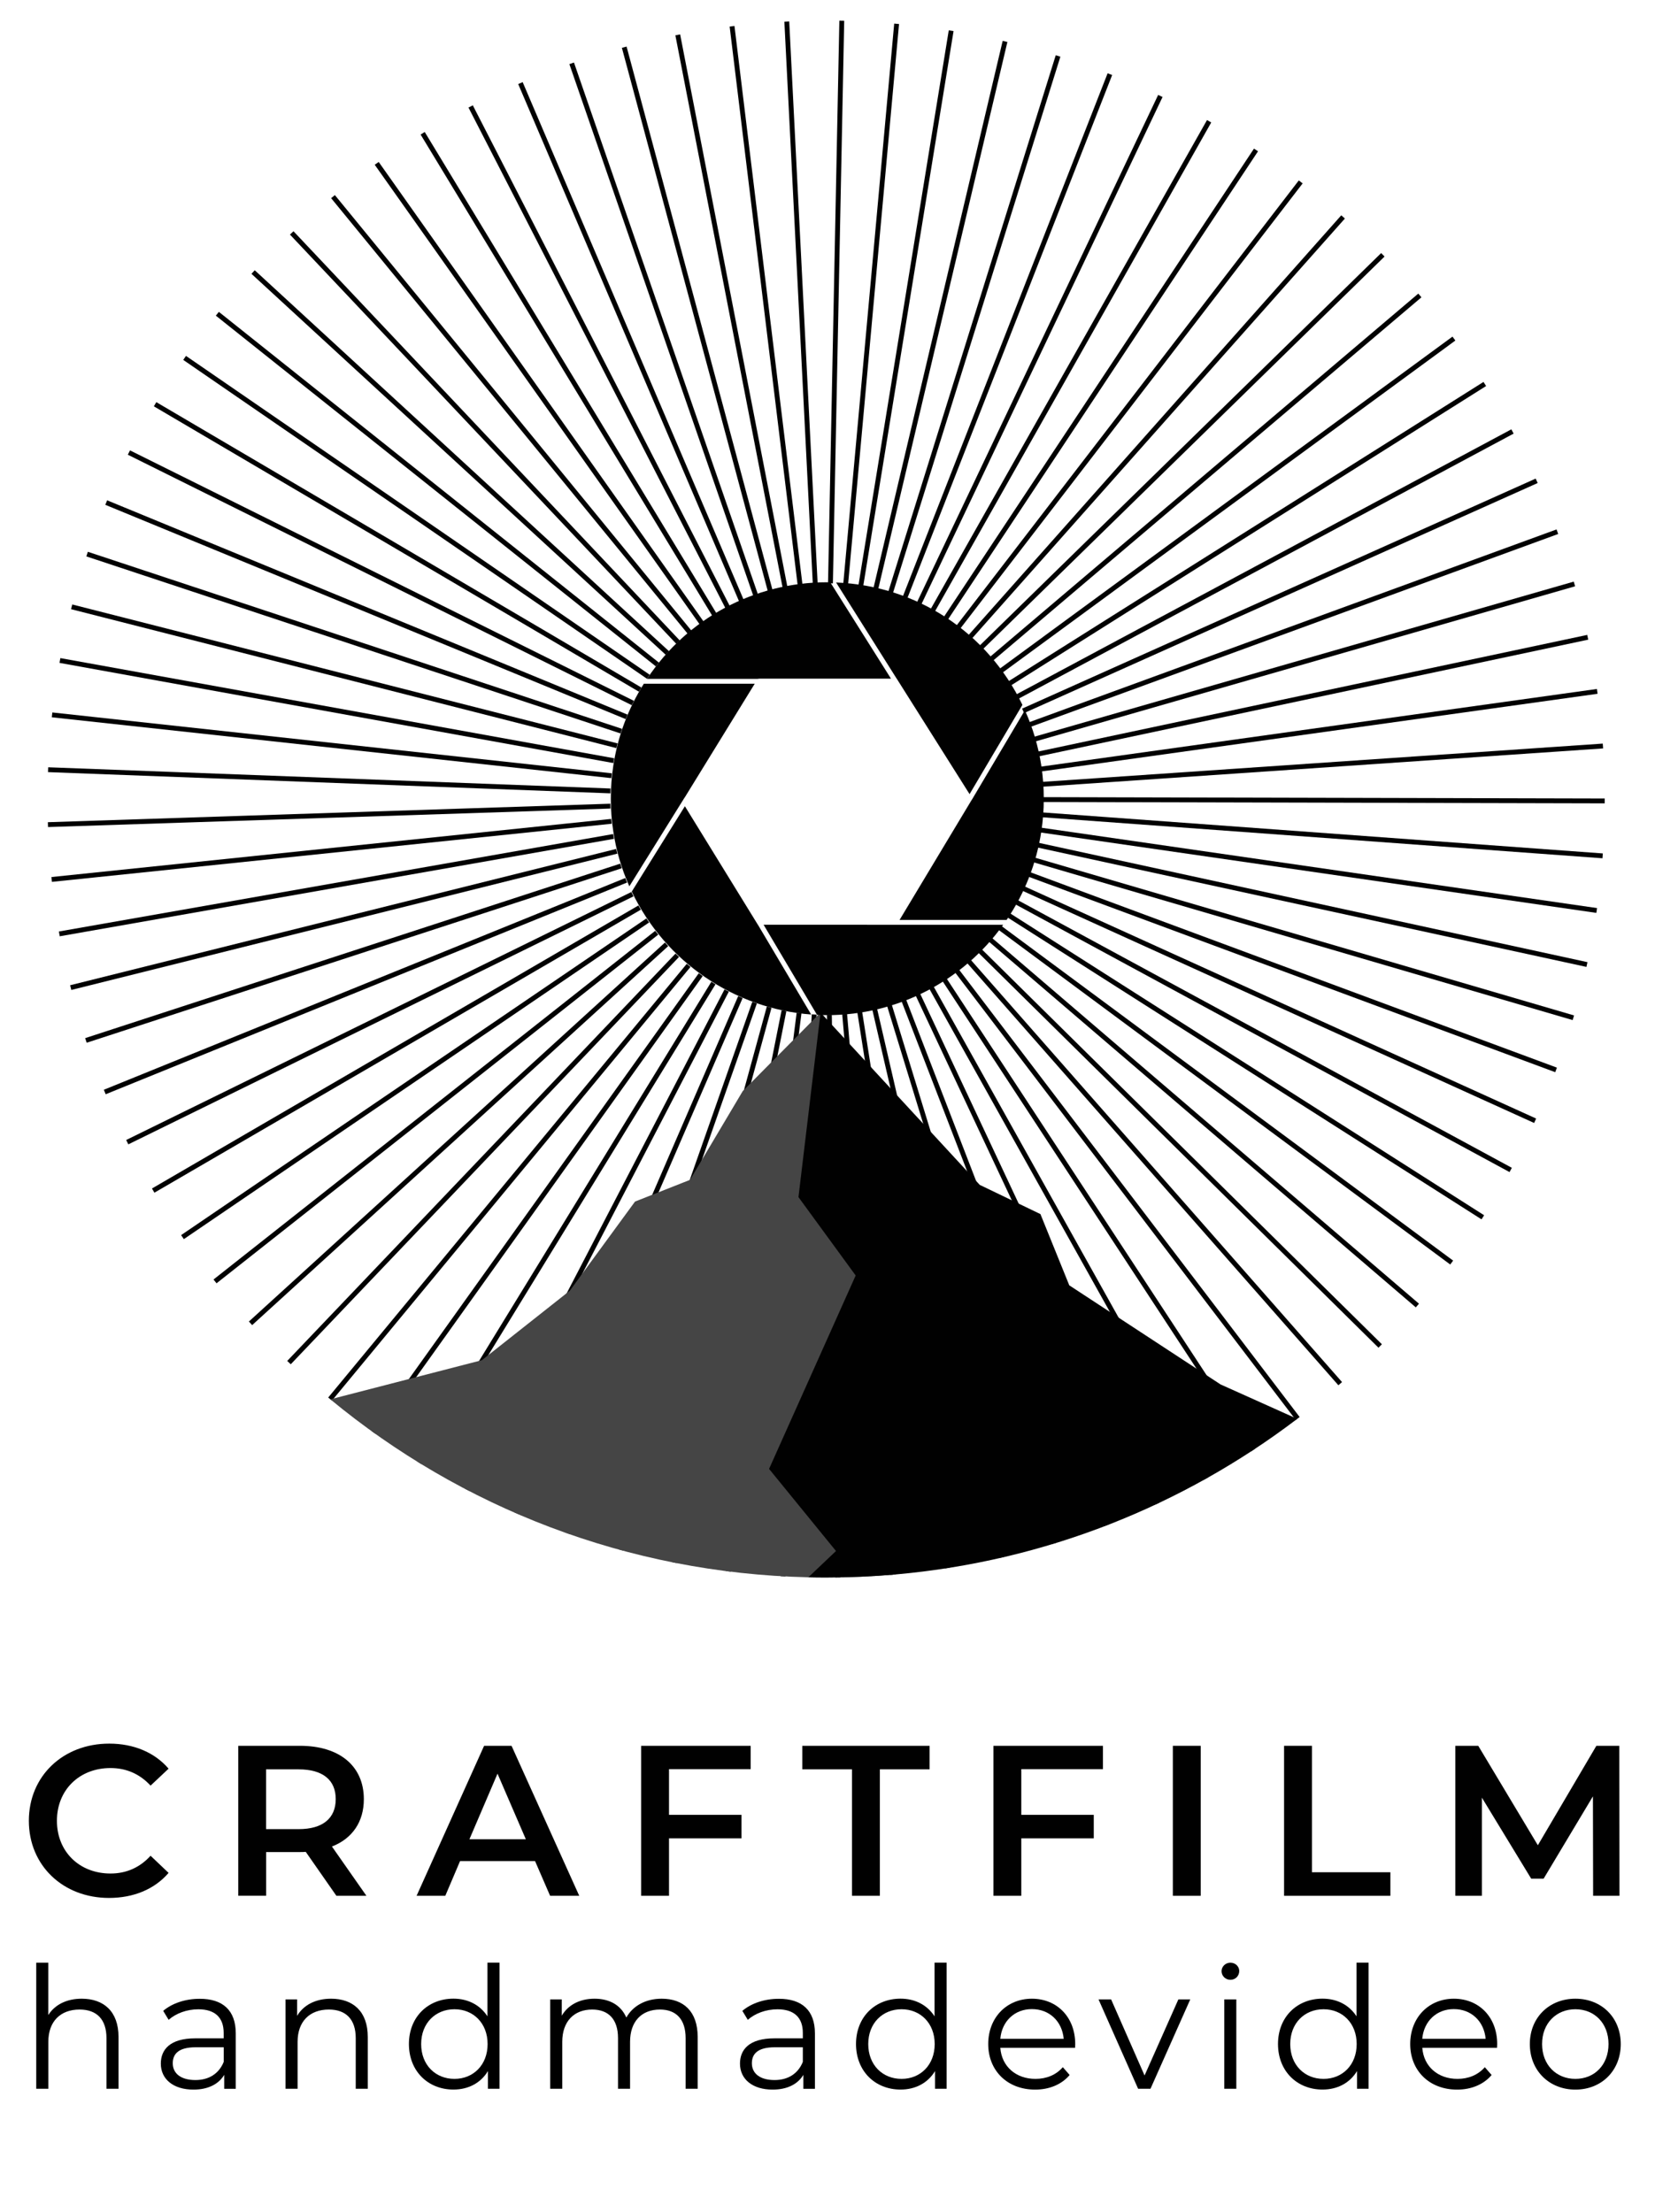 <?xml version="1.0" encoding="UTF-8"?> <!-- Generator: Adobe Illustrator 26.0.1, SVG Export Plug-In . SVG Version: 6.00 Build 0) --> <svg xmlns="http://www.w3.org/2000/svg" xmlns:xlink="http://www.w3.org/1999/xlink" id="Слой_1" x="0px" y="0px" viewBox="0 0 340.74 455.47" style="enable-background:new 0 0 340.74 455.47;" xml:space="preserve"> <style type="text/css"> .st0{fill:none;stroke:#010101;stroke-miterlimit:10;} .st1{fill:#454545;} .st2{fill:#010101;} .st3{fill:none;stroke:#FFFFFF;stroke-miterlimit:10;} .st4{fill:#9B9B9B;} .st5{fill:#FFFFFF;} </style> <g> <g id="_x3C_Радиальное_повторение_x3E__00000158008725665474991830000011952532557377328560_"> <line class="st0" x1="161.22" y1="324.6" x2="167.63" y2="208.9"></line> </g> <g id="_x3C_Радиальное_повторение_x3E__00000159449436376374442750000010563251669789583767_"> <line class="st0" x1="149.95" y1="323.58" x2="164.51" y2="208.62"></line> </g> <g id="_x3C_Радиальное_повторение_x3E__00000101095676409501371250000000333394328223285167_"> <line class="st0" x1="138.78" y1="321.76" x2="161.41" y2="208.12"></line> </g> <g id="_x3C_Радиальное_повторение_x3E__00000067954966444997540790000009859831734382867899_"> <line class="st0" x1="127.77" y1="319.16" x2="158.36" y2="207.4"></line> </g> <g id="_x3C_Радиальное_повторение_x3E__00000154422605554092896700000006892857156966577536_"> <line class="st0" x1="116.97" y1="315.79" x2="155.36" y2="206.46"></line> </g> <g id="_x3C_Радиальное_повторение_x3E__00000130615244208146017320000006688531096175590030_"> <line class="st0" x1="106.43" y1="311.66" x2="152.44" y2="205.32"></line> </g> <g id="_x3C_Радиальное_повторение_x3E__00000103256221469253553790000008659732541930565533_"> <line class="st0" x1="96.21" y1="306.81" x2="149.61" y2="203.97"></line> </g> <g id="_x3C_Радиальное_повторение_x3E__00000003814165922596472320000010080479538230538655_"> <line class="st0" x1="86.36" y1="301.24" x2="146.88" y2="202.43"></line> </g> <g id="_x3C_Радиальное_повторение_x3E__00000104683934038855994460000007008013847427602860_"> <line class="st0" x1="76.93" y1="294.99" x2="144.27" y2="200.7"></line> </g> <g id="_x3C_Радиальное_повторение_x3E__00000127015166630144750680000009356667168685415086_"> <line class="st0" x1="67.96" y1="288.1" x2="141.78" y2="198.79"></line> </g> <g id="_x3C_Радиальное_повторение_x3E__00000170272580265365877500000013278464592352369045_"> <line class="st0" x1="59.5" y1="280.59" x2="139.44" y2="196.71"></line> </g> <g id="_x3C_Радиальное_повторение_x3E__00000177464559447001170880000012609245685860789130_"> <line class="st0" x1="51.58" y1="272.5" x2="137.24" y2="194.46"></line> </g> <g id="_x3C_Радиальное_повторение_x3E__00000063628351406709586810000006287086505435450519_"> <line class="st0" x1="44.27" y1="263.87" x2="135.21" y2="192.07"></line> </g> <g id="_x3C_Радиальное_повторение_x3E__00000111192584402652575200000009159566047532504462_"> <line class="st0" x1="37.57" y1="254.75" x2="133.36" y2="189.54"></line> </g> <g id="_x3C_Радиальное_повторение_x3E__00000096028977940561590950000017276293945868717220_"> <line class="st0" x1="31.54" y1="245.17" x2="131.69" y2="186.89"></line> </g> <g id="_x3C_Радиальное_повторение_x3E__00000036211122743647839220000014551964904425987221_"> <line class="st0" x1="26.2" y1="235.2" x2="130.21" y2="184.13"></line> </g> <g id="_x3C_Радиальное_повторение_x3E__00000014593484025563511460000013932201511078042261_"> <line class="st0" x1="21.57" y1="224.87" x2="128.92" y2="181.27"></line> </g> <g id="_x3C_Радиальное_повторение_x3E__00000091005406423716874010000001082942107298337181_"> <line class="st0" x1="17.69" y1="214.25" x2="127.85" y2="178.32"></line> </g> <g id="_x3C_Радиальное_повторение_x3E__00000096746808360278243720000008114071956762850969_"> <line class="st0" x1="14.56" y1="203.37" x2="126.98" y2="175.3"></line> </g> <g id="_x3C_Радиальное_повторение_x3E__00000018230713177092134490000004382449108517761417_"> <line class="st0" x1="12.21" y1="192.31" x2="126.33" y2="172.24"></line> </g> <g id="_x3C_Радиальное_повторение_x3E__00000139294369999553780210000011940409163043448736_"> <line class="st0" x1="10.64" y1="181.1" x2="125.89" y2="169.13"></line> </g> <g id="_x3C_Радиальное_повторение_x3E__00000178195515933524752480000000580524529136211121_"> <line class="st0" x1="9.87" y1="169.81" x2="125.68" y2="166"></line> </g> <g id="_x3C_Радиальное_повторение_x3E__00000019650465101173897600000005024973661690982574_"> <line class="st0" x1="9.9" y1="158.5" x2="125.69" y2="162.87"></line> </g> <g id="_x3C_Радиальное_повторение_x3E__00000180336191938131833480000009582685911447327926_"> <line class="st0" x1="10.72" y1="147.21" x2="125.92" y2="159.74"></line> </g> <g id="_x3C_Радиальное_повторение_x3E__00000086662188356573136610000005122257581652500386_"> <line class="st0" x1="12.34" y1="136.01" x2="126.37" y2="156.64"></line> </g> <g id="_x3C_Радиальное_повторение_x3E__00000003786476593625794580000013650996211231625352_"> <line class="st0" x1="14.75" y1="124.96" x2="127.03" y2="153.57"></line> </g> <g id="_x3C_Радиальное_повторение_x3E__00000139254747176848764330000010293145989805119381_"> <line class="st0" x1="17.93" y1="114.1" x2="127.91" y2="150.56"></line> </g> <g id="_x3C_Радиальное_повторение_x3E__00000006692589380416523420000013622339695940112774_"> <line class="st0" x1="21.87" y1="103.49" x2="129.01" y2="147.62"></line> </g> <g id="_x3C_Радиальное_повторение_x3E__00000100349608275626197340000001633470804977358994_"> <line class="st0" x1="26.54" y1="93.19" x2="130.3" y2="144.77"></line> </g> <g id="_x3C_Радиальное_повторение_x3E__00000183248064527007100250000009930432708665289098_"> <line class="st0" x1="31.93" y1="83.24" x2="131.8" y2="142.01"></line> </g> <g id="_x3C_Радиальное_повторение_x3E__00000042736858671438000730000012162540430848196762_"> <line class="st0" x1="38.01" y1="73.7" x2="133.48" y2="139.36"></line> </g> <g id="_x3C_Радиальное_повторение_x3E__00000061469086286417384400000015575987079812694403_"> <line class="st0" x1="44.75" y1="64.61" x2="135.35" y2="136.84"></line> </g> <g id="_x3C_Радиальное_повторение_x3E__00000051383387602265964970000005534582516008063362_"> <line class="st0" x1="52.11" y1="56.02" x2="137.39" y2="134.46"></line> </g> <g id="_x3C_Радиальное_повторение_x3E__00000045599138569369697340000009830164981009023915_"> <line class="st0" x1="60.06" y1="47.96" x2="139.59" y2="132.23"></line> </g> <g id="_x3C_Радиальное_повторение_x3E__00000002344522662444030860000012270946276779664307_"> <line class="st0" x1="68.56" y1="40.49" x2="141.95" y2="130.16"></line> </g> <g id="_x3C_Радиальное_повторение_x3E__00000029026796969380643250000015464254729275812488_"> <line class="st0" x1="77.56" y1="33.64" x2="144.44" y2="128.26"></line> </g> <g id="_x3C_Радиальное_повторение_x3E__00000169522915917890923960000003321154410440752779_"> <line class="st0" x1="87.02" y1="27.44" x2="147.07" y2="126.54"></line> </g> <g id="_x3C_Радиальное_повторение_x3E__00000025432692468990015300000006128972615979206581_"> <line class="st0" x1="96.9" y1="21.92" x2="149.8" y2="125.01"></line> </g> <g id="_x3C_Радиальное_повторение_x3E__00000026866993846888237340000018219845901493889945_"> <line class="st0" x1="107.15" y1="17.11" x2="152.64" y2="123.68"></line> </g> <g id="_x3C_Радиальное_повторение_x3E__00000054967167805770328400000001280707172117698189_"> <line class="st0" x1="117.7" y1="13.04" x2="155.57" y2="122.55"></line> </g> <g id="_x3C_Радиальное_повторение_x3E__00000183939152124060481840000017321010610286298555_"> <line class="st0" x1="128.52" y1="9.72" x2="158.57" y2="121.63"></line> </g> <g id="_x3C_Радиальное_повторение_x3E__00000055679455132318520410000000768843208346732186_"> <line class="st0" x1="139.54" y1="7.18" x2="161.62" y2="120.93"></line> </g> <g id="_x3C_Радиальное_повторение_x3E__00000164480659751536310220000015921633055369704603_"> <line class="st0" x1="150.72" y1="5.41" x2="164.72" y2="120.44"></line> </g> <g id="_x3C_Радиальное_повторение_x3E__00000141431159525670584250000005382129446015035807_"> <line class="st0" x1="161.99" y1="4.44" x2="167.84" y2="120.17"></line> </g> <g id="_x3C_Радиальное_повторение_x3E__00000151542272170397521250000017365000208099180713_"> <line class="st0" x1="173.31" y1="4.27" x2="170.98" y2="120.12"></line> </g> <g id="_x3C_Радиальное_повторение_x3E__00000011724642528737651670000008352603843194889387_"> <line class="st0" x1="184.6" y1="4.9" x2="174.11" y2="120.3"></line> </g> <g id="_x3C_Радиальное_повторение_x3E__00000096030915049420598470000006319556652257834651_"> <line class="st0" x1="195.83" y1="6.32" x2="177.22" y2="120.69"></line> </g> <g id="_x3C_Радиальное_повторение_x3E__00000181792657672837405670000012111905272707705773_"> <line class="st0" x1="206.92" y1="8.53" x2="180.3" y2="121.3"></line> </g> <g id="_x3C_Радиальное_повторение_x3E__00000141436647452287366730000002448305042723457181_"> <line class="st0" x1="217.84" y1="11.52" x2="183.32" y2="122.13"></line> </g> <g id="_x3C_Радиальное_повторение_x3E__00000005249301256557615450000007580543549806951317_"> <line class="st0" x1="228.51" y1="15.27" x2="186.28" y2="123.17"></line> </g> <g id="_x3C_Радиальное_повторение_x3E__00000100363322087507989580000008770184575546723769_"> <line class="st0" x1="238.9" y1="19.76" x2="189.16" y2="124.41"></line> </g> <g id="_x3C_Радиальное_повторение_x3E__00000054955585767097703510000006666484673451680189_"> <line class="st0" x1="248.94" y1="24.97" x2="191.94" y2="125.86"></line> </g> <g id="_x3C_Радиальное_повторение_x3E__00000101095562198728856800000015134098275003319454_"> <line class="st0" x1="258.59" y1="30.88" x2="194.62" y2="127.5"></line> </g> <g id="_x3C_Радиальное_повторение_x3E__00000037684960542108478700000000989610908504265375_"> <line class="st0" x1="267.8" y1="37.46" x2="197.17" y2="129.32"></line> </g> <g id="_x3C_Радиальное_повторение_x3E__00000061455645836273517490000012165716194287900304_"> <line class="st0" x1="276.52" y1="44.67" x2="199.59" y2="131.32"></line> </g> <g id="_x3C_Радиальное_повторение_x3E__00000150820282364188063360000016136998655211128747_"> <line class="st0" x1="284.71" y1="52.47" x2="201.86" y2="133.48"></line> </g> <g id="_x3C_Радиальное_повторение_x3E__00000010300518138577900520000013966103899551197613_"> <line class="st0" x1="292.33" y1="60.84" x2="203.97" y2="135.8"></line> </g> <g id="_x3C_Радиальное_повторение_x3E__00000152247917234850066490000012633944363644764813_"> <line class="st0" x1="299.34" y1="69.72" x2="205.91" y2="138.26"></line> </g> <g id="_x3C_Радиальное_повторение_x3E__00000099653855521738302560000001292430615377620409_"> <line class="st0" x1="305.7" y1="79.07" x2="207.68" y2="140.85"></line> </g> <g id="_x3C_Радиальное_повторение_x3E__00000078046100071221880460000010947460913741961872_"> <line class="st0" x1="311.4" y1="88.85" x2="209.25" y2="143.56"></line> </g> <g id="_x3C_Радиальное_повторение_x3E__00000177482541299612924070000013981259887781631120_"> <line class="st0" x1="316.38" y1="99.01" x2="210.64" y2="146.38"></line> </g> <g id="_x3C_Радиальное_повторение_x3E__00000054945519604974697880000004427556585580023194_"> <line class="st0" x1="320.64" y1="109.49" x2="211.82" y2="149.28"></line> </g> <g id="_x3C_Радиальное_повторение_x3E__00000125600564694112761540000001544105764541623203_"> <line class="st0" x1="324.15" y1="120.25" x2="212.79" y2="152.27"></line> </g> <g id="_x3C_Радиальное_повторение_x3E__00000076589552697573117440000000777038665228685197_"> <line class="st0" x1="326.89" y1="131.23" x2="213.55" y2="155.31"></line> </g> <g id="_x3C_Радиальное_повторение_x3E__00000059269633380428808360000011971343018521923465_"> <line class="st0" x1="328.85" y1="142.37" x2="214.09" y2="158.4"></line> </g> <g id="_x3C_Радиальное_повторение_x3E__00000080190106634022805260000011854325717281975458_"> <line class="st0" x1="330.02" y1="153.62" x2="214.41" y2="161.52"></line> </g> <g id="_x3C_Радиальное_повторение_x3E__00000073680835542793581960000016078670062866283688_"> <line class="st0" x1="330.39" y1="164.93" x2="214.52" y2="164.65"></line> </g> <g id="_x3C_Радиальное_повторение_x3E__00000169553633948541588560000015707629389397247659_"> <line class="st0" x1="329.96" y1="176.24" x2="214.4" y2="167.78"></line> </g> <g id="_x3C_Радиальное_повторение_x3E__00000008838606400342001700000009063087331173365653_"> <line class="st0" x1="328.74" y1="187.49" x2="214.06" y2="170.9"></line> </g> <g id="_x3C_Радиальное_повторение_x3E__00000032606513925780451040000012995137976995292568_"> <line class="st0" x1="326.73" y1="198.62" x2="213.5" y2="173.99"></line> </g> <g id="_x3C_Радиальное_повторение_x3E__00000117658223088574070880000015093427111417492138_"> <line class="st0" x1="323.93" y1="209.58" x2="212.73" y2="177.03"></line> </g> <g id="_x3C_Радиальное_повторение_x3E__00000016033910889245372840000007075436513116794244_"> <line class="st0" x1="320.37" y1="220.32" x2="211.74" y2="180"></line> </g> <g id="_x3C_Радиальное_повторение_x3E__00000061455311414396482380000002725932125821924993_"> <line class="st0" x1="316.06" y1="230.79" x2="210.55" y2="182.9"></line> </g> <g id="_x3C_Радиальное_повторение_x3E__00000079473268543040945170000016831940787573512597_"> <line class="st0" x1="311.03" y1="240.92" x2="209.15" y2="185.71"></line> </g> <g id="_x3C_Радиальное_повторение_x3E__00000129923925394206201360000001257509608278970520_"> <line class="st0" x1="305.29" y1="250.67" x2="207.56" y2="188.41"></line> </g> <g id="_x3C_Радиальное_повторение_x3E__00000179611480218268370180000017989886396494000512_"> <line class="st0" x1="298.88" y1="259.99" x2="205.78" y2="191"></line> </g> <g id="_x3C_Радиальное_повторение_x3E__00000000931550634283908640000013070813113973183151_"> <line class="st0" x1="291.82" y1="268.84" x2="203.83" y2="193.45"></line> </g> <g id="_x3C_Радиальное_повторение_x3E__00000044892003816509344840000012820264786755424678_"> <line class="st0" x1="284.16" y1="277.17" x2="201.71" y2="195.76"></line> </g> <g id="_x3C_Радиальное_повторение_x3E__00000013178588676091764280000010605383033255441335_"> <line class="st0" x1="275.93" y1="284.93" x2="199.43" y2="197.91"></line> </g> <g id="_x3C_Радиальное_повторение_x3E__00000118385568274076701700000001297214719368192661_"> <line class="st0" x1="267.18" y1="292.1" x2="197" y2="199.9"></line> </g> <g id="_x3C_Радиальное_повторение_x3E__00000131352443245996084430000005780106166902107071_"> <line class="st0" x1="257.94" y1="298.63" x2="194.44" y2="201.71"></line> </g> <g id="_x3C_Радиальное_повторение_x3E__00000049216824014988286190000017415442504404865976_"> <line class="st0" x1="248.26" y1="304.49" x2="191.75" y2="203.33"></line> </g> <g id="_x3C_Радиальное_повторение_x3E__00000026877829773222201430000000804274300072773563_"> <line class="st0" x1="238.19" y1="309.66" x2="188.96" y2="204.76"></line> </g> <g id="_x3C_Радиальное_повторение_x3E__00000151539499641146147160000006789957427261838527_"> <line class="st0" x1="227.79" y1="314.1" x2="186.08" y2="206"></line> </g> <g id="_x3C_Радиальное_повторение_x3E__00000085248507051453990630000004817223592585356713_"> <line class="st0" x1="217.1" y1="317.8" x2="183.12" y2="207.02"></line> </g> <g id="_x3C_Радиальное_повторение_x3E__00000088817920022097049360000008747219404157056173_"> <line class="st0" x1="206.17" y1="320.73" x2="180.09" y2="207.83"></line> </g> <g id="_x3C_Радиальное_повторение_x3E__00000147202867737362381880000016882400430753416117_"> <line class="st0" x1="195.06" y1="322.89" x2="177.01" y2="208.43"></line> </g> <g id="_x3C_Радиальное_повторение_x3E__00000088130077843763893630000003973941941242976926_"> <line class="st0" x1="183.83" y1="324.26" x2="173.9" y2="208.81"></line> </g> <g id="_x3C_Радиальное_повторение_x3E__00000085934436005330856000000002578945981557695672_"> <line class="st0" x1="172.53" y1="324.83" x2="170.76" y2="208.97"></line> </g> </g> <g> <path class="st1" d="M214.43,290.33l-30.07,33.89c-4.7,0.41-9.46,0.62-14.27,0.62c-1.23,0-2.45-0.01-3.67-0.04 c-37.35-0.84-71.56-14.45-98.41-36.65l31.21-8.06l18.1-14.31l13.42-18.35l11.32-4.47l10.86-18.28l16.02-16.17L214.43,290.33z"></path> <path class="st2" d="M267,292.14l-0.03,0.12c-23.36,17.75-51.73,29.23-82.61,31.96c-4.7,0.41-9.46,0.62-14.27,0.62 c-1.23,0-2.45-0.01-3.67-0.04l5.7-5.41l-13.78-16.91l17.83-39.83l-11.78-16.14l4.55-38l32.77,35.48l12.5,6.02l5.94,14.67 l31.15,20.41L267,292.14z"></path> </g> <g> <path class="st2" d="M5.94,374.94c0-9.22,7.06-15.89,16.55-15.89c5.03,0,9.35,1.81,12.22,5.16l-3.71,3.49 c-2.25-2.43-5.03-3.62-8.25-3.62c-6.4,0-11.03,4.5-11.03,10.86s4.63,10.86,11.03,10.86c3.22,0,6-1.19,8.25-3.66l3.71,3.53 c-2.87,3.35-7.19,5.16-12.27,5.16C13,390.83,5.94,384.17,5.94,374.94z"></path> <path class="st2" d="M69.26,390.39l-6.31-9.05c-0.4,0.04-0.79,0.04-1.19,0.04h-6.97v9h-5.74V359.5h12.71 c8.12,0,13.15,4.15,13.15,10.99c0,4.68-2.38,8.12-6.57,9.75l7.1,10.15H69.26z M61.49,364.35h-6.71v12.31h6.71 c5.03,0,7.63-2.29,7.63-6.18C69.13,366.6,66.52,364.35,61.49,364.35z"></path> <path class="st2" d="M110.16,383.24H94.72l-3.04,7.15h-5.91l13.9-30.89h5.65l13.94,30.89h-6L110.16,383.24z M108.26,378.74 l-5.83-13.5l-5.78,13.5H108.26z"></path> <path class="st2" d="M137.74,364.31v9.4h14.92v4.85h-14.92v11.83H132V359.5h22.55v4.81H137.74z"></path> <path class="st2" d="M175.42,364.35h-10.24v-4.85h26.21v4.85h-10.24v26.04h-5.74V364.35z"></path> <path class="st2" d="M210.27,364.31v9.4h14.92v4.85h-14.92v11.83h-5.74V359.5h22.55v4.81H210.27z"></path> <path class="st2" d="M241.47,359.5h5.74v30.89h-5.74V359.5z"></path> <path class="st2" d="M264.37,359.5h5.74v26.04h16.15v4.85h-21.89V359.5z"></path> <path class="st2" d="M328,390.39l-0.04-20.48l-10.15,16.95h-2.56l-10.15-16.68v20.21h-5.47V359.5h4.72l12.27,20.48l12.05-20.48 h4.72l0.04,30.89H328z"></path> </g> <path class="st2" d="M132.56,140.79c-3.25,5.16-5.37,10.84-6.29,16.88c-0.34,2.23-0.51,4.51-0.51,6.8c0,2.27,0.17,4.55,0.51,6.75 c0.58,3.89,1.69,7.68,3.3,11.29l11.4-18.31l0.01,0.01l14.41-23.42H132.56z M170.94,119.91c-0.2-0.01-0.4-0.01-0.59-0.01h-0.03 c-15.01,0-28.82,7.41-37.11,19.89h22.8l0.3-0.04h27.13L170.94,119.91z M172.14,119.95l12.47,19.8h0.01l15,23.78l10.88-18.38 C203.3,130.18,188.68,120.6,172.14,119.95z M214.39,157.67c-0.61-3.96-1.74-7.8-3.38-11.41l-10.92,18.43l-0.01-0.01l-0.03,0.05 l-14.84,24.7h22.04c3.74-5.51,6.14-11.64,7.14-18.21c0.34-2.21,0.51-4.48,0.51-6.75C214.9,162.19,214.73,159.9,214.39,157.67z M183.07,190.43L183.07,190.43l-25.86-0.01l11,18.56c0.7,0.04,1.4,0.06,2.11,0.06c14.39,0,27.87-6.94,36.22-18.61H183.07z M183.07,190.43L183.07,190.43l-25.86-0.01l11,18.56c0.7,0.04,1.4,0.06,2.11,0.06c14.39,0,27.87-6.94,36.22-18.61H183.07z M183.07,190.43L183.07,190.43l-25.86-0.01l11,18.56c0.7,0.04,1.4,0.06,2.11,0.06c14.39,0,27.87-6.94,36.22-18.61H183.07z M183.07,190.43L183.07,190.43l-25.86-0.01l11,18.56c0.7,0.04,1.4,0.06,2.11,0.06c14.39,0,27.87-6.94,36.22-18.61H183.07z M156.04,190.42h-0.01l-15.02-24.4l-10.94,17.58c6.88,14.46,21.12,24.12,36.94,25.31L156.04,190.42z M183.07,190.43L183.07,190.43 l-25.86-0.01l11,18.56c0.7,0.04,1.4,0.06,2.11,0.06c14.39,0,27.87-6.94,36.22-18.61H183.07z M183.07,190.43L183.07,190.43 l-25.86-0.01l11,18.56c0.7,0.04,1.4,0.06,2.11,0.06c14.39,0,27.87-6.94,36.22-18.61H183.07z M183.07,190.43L183.07,190.43 l-25.86-0.01l11,18.56c0.7,0.04,1.4,0.06,2.11,0.06c14.39,0,27.87-6.94,36.22-18.61H183.07z M170.94,119.91 c-0.2-0.01-0.4-0.01-0.59-0.01h-0.03c-15.01,0-28.82,7.41-37.11,19.89h22.8l0.3-0.04h27.13L170.94,119.91z"></path> <g> <path d="M24.4,419.45v10.67h-2.48v-10.43c0-3.88-2.03-5.88-5.53-5.88c-3.95,0-6.44,2.45-6.44,6.65v9.66H7.46v-25.96h2.48v10.78 c1.36-2.13,3.78-3.36,6.89-3.36C21.32,411.58,24.4,414.17,24.4,419.45z"></path> <path d="M48.54,418.72v11.41h-2.38v-2.87c-1.12,1.89-3.29,3.04-6.33,3.04c-4.16,0-6.72-2.17-6.72-5.35c0-2.83,1.82-5.21,7.1-5.21 h5.84v-1.12c0-3.15-1.78-4.86-5.21-4.86c-2.38,0-4.62,0.84-6.12,2.17l-1.12-1.85c1.85-1.57,4.58-2.48,7.49-2.48 C45.85,411.58,48.54,413.96,48.54,418.72z M46.06,424.59v-3.01h-5.77c-3.57,0-4.72,1.4-4.72,3.29c0,2.13,1.71,3.46,4.65,3.46 C43.01,428.34,45.08,427.01,46.06,424.59z"></path> <path d="M75.72,419.45v10.67h-2.48v-10.43c0-3.88-2.03-5.88-5.53-5.88c-3.95,0-6.44,2.45-6.44,6.65v9.66h-2.48v-18.4h2.38v3.39 c1.33-2.24,3.81-3.53,7-3.53C72.65,411.58,75.72,414.17,75.72,419.45z"></path> <path d="M102.84,404.16v25.96h-2.38v-3.64c-1.5,2.48-4.06,3.81-7.1,3.81c-5.25,0-9.17-3.81-9.17-9.38c0-5.56,3.92-9.34,9.17-9.34 c2.94,0,5.46,1.26,7,3.64v-11.06H102.84z M100.39,420.92c0-4.3-2.94-7.17-6.82-7.17c-3.92,0-6.86,2.87-6.86,7.17 s2.94,7.17,6.86,7.17C97.45,428.09,100.39,425.22,100.39,420.92z"></path> <path d="M143.64,419.45v10.67h-2.48v-10.43c0-3.88-1.96-5.88-5.28-5.88c-3.78,0-6.16,2.45-6.16,6.65v9.66h-2.48v-10.43 c0-3.88-1.96-5.88-5.32-5.88c-3.74,0-6.16,2.45-6.16,6.65v9.66h-2.48v-18.4h2.38v3.36c1.29-2.2,3.67-3.5,6.75-3.5 c3.04,0,5.42,1.29,6.54,3.88c1.33-2.38,3.95-3.88,7.28-3.88C140.7,411.58,143.64,414.17,143.64,419.45z"></path> <path d="M167.78,418.72v11.41h-2.38v-2.87c-1.12,1.89-3.29,3.04-6.33,3.04c-4.16,0-6.72-2.17-6.72-5.35c0-2.83,1.82-5.21,7.1-5.21 h5.84v-1.12c0-3.15-1.78-4.86-5.21-4.86c-2.38,0-4.62,0.84-6.12,2.17l-1.12-1.85c1.85-1.57,4.58-2.48,7.49-2.48 C165.08,411.58,167.78,413.96,167.78,418.72z M165.29,424.59v-3.01h-5.77c-3.57,0-4.72,1.4-4.72,3.29c0,2.13,1.71,3.46,4.65,3.46 C162.25,428.34,164.31,427.01,165.29,424.59z"></path> <path d="M194.89,404.16v25.96h-2.38v-3.64c-1.5,2.48-4.06,3.81-7.1,3.81c-5.25,0-9.17-3.81-9.17-9.38c0-5.56,3.92-9.34,9.17-9.34 c2.94,0,5.46,1.26,7,3.64v-11.06H194.89z M192.44,420.92c0-4.3-2.94-7.17-6.82-7.17c-3.92,0-6.86,2.87-6.86,7.17 s2.94,7.17,6.86,7.17C189.5,428.09,192.44,425.22,192.44,420.92z"></path> <path d="M221.34,421.69h-15.39c0.28,3.85,3.22,6.4,7.24,6.4c2.24,0,4.23-0.8,5.63-2.41l1.4,1.61c-1.64,1.96-4.2,3.01-7.1,3.01 c-5.74,0-9.66-3.92-9.66-9.38s3.81-9.34,8.99-9.34c5.18,0,8.92,3.81,8.92,9.34C221.38,421.13,221.34,421.41,221.34,421.69z M205.95,419.84H219c-0.32-3.6-2.94-6.12-6.54-6.12C208.89,413.71,206.26,416.23,205.95,419.84z"></path> <path d="M245.06,411.72l-8.19,18.4h-2.55l-8.15-18.4h2.59l6.89,15.67l6.96-15.67H245.06z"></path> <path d="M251.5,405.91c0-0.94,0.8-1.75,1.82-1.75s1.82,0.77,1.82,1.71c0,1.01-0.77,1.82-1.82,1.82 C252.31,407.69,251.5,406.89,251.5,405.91z M252.06,411.72h2.48v18.4h-2.48V411.72z"></path> <path d="M281.77,404.16v25.96h-2.38v-3.64c-1.5,2.48-4.06,3.81-7.1,3.81c-5.25,0-9.17-3.81-9.17-9.38c0-5.56,3.92-9.34,9.17-9.34 c2.94,0,5.46,1.26,7,3.64v-11.06H281.77z M279.32,420.92c0-4.3-2.94-7.17-6.82-7.17c-3.92,0-6.86,2.87-6.86,7.17 s2.94,7.17,6.86,7.17C276.38,428.09,279.32,425.22,279.32,420.92z"></path> <path d="M308.22,421.69h-15.39c0.28,3.85,3.22,6.4,7.24,6.4c2.24,0,4.23-0.8,5.63-2.41l1.4,1.61c-1.64,1.96-4.2,3.01-7.1,3.01 c-5.74,0-9.66-3.92-9.66-9.38s3.81-9.34,8.99-9.34c5.18,0,8.92,3.81,8.92,9.34C308.25,421.13,308.22,421.41,308.22,421.69z M292.82,419.84h13.05c-0.32-3.6-2.94-6.12-6.54-6.12C295.76,413.71,293.14,416.23,292.82,419.84z"></path> <path d="M314.97,420.92c0-5.46,3.99-9.34,9.38-9.34s9.34,3.88,9.34,9.34s-3.95,9.38-9.34,9.38S314.97,426.38,314.97,420.92z M331.17,420.92c0-4.3-2.9-7.17-6.82-7.17s-6.86,2.87-6.86,7.17s2.94,7.17,6.86,7.17S331.17,425.22,331.17,420.92z"></path> </g> </svg> 